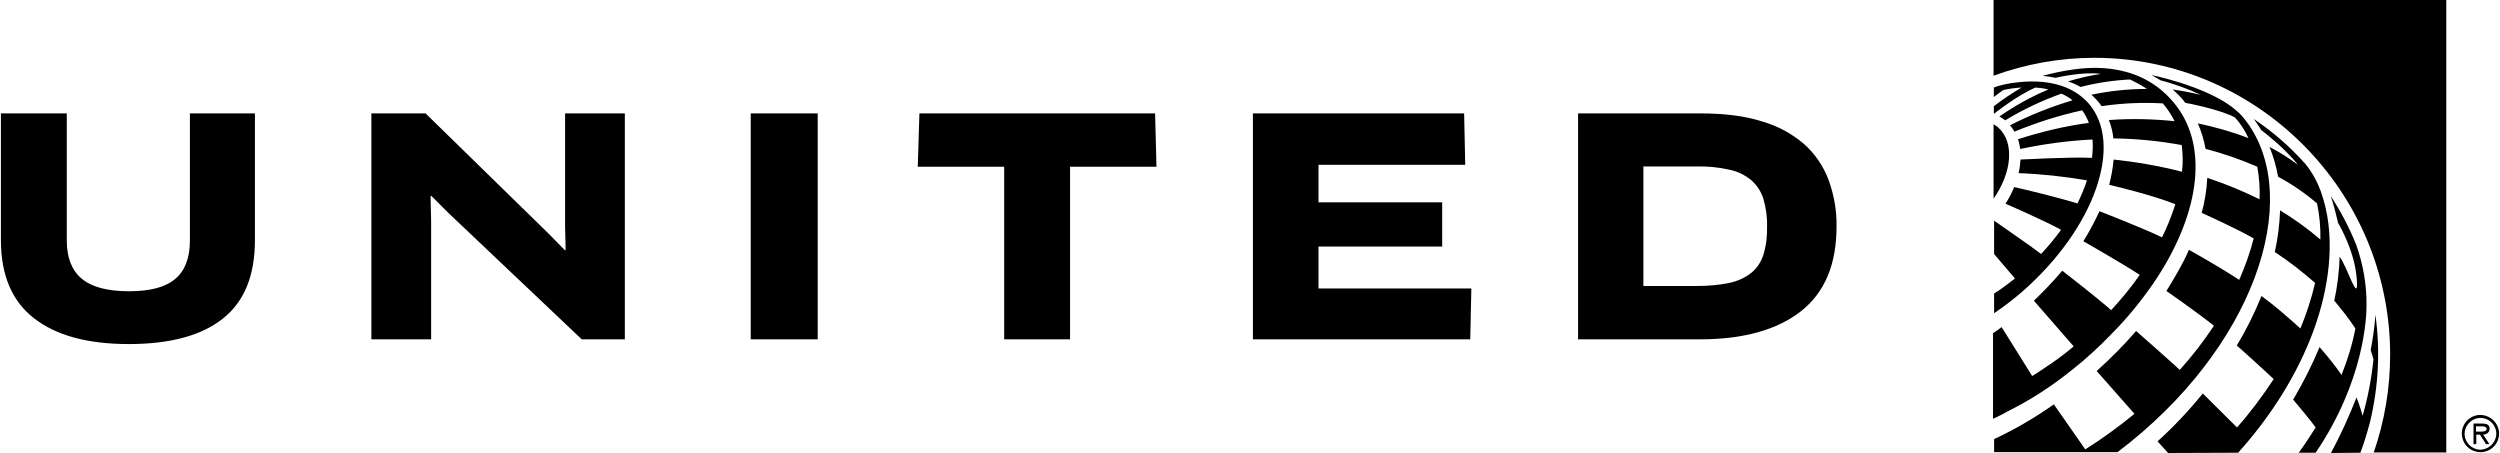 <svg viewBox="0 0 898.9 163" xmlns="http://www.w3.org/2000/svg" width="2500" height="453"><path d="M892.2 161.8c-3.1 0-5.7-2.6-5.7-5.7s2.6-5.7 5.7-5.7 5.7 2.5 5.7 5.7a5.9 5.9 0 0 1-5.7 5.7m0-12.5a6.7 6.7 0 1 0 6.7 6.7c0-3.6-3-6.6-6.7-6.7z"/><path d="M891.9 155.3h-1.3v-1.9h2c.8 0 1.8.1 1.8.9.1 1.1-1.6 1-2.5 1m3.6-1c0-1.6-1.3-1.9-2.6-1.9h-3.2v7.4h1v-3.4h1.3l2.2 3.4h1.2l-2.2-3.4c1.2-.1 2.2-.7 2.3-2.1m-46.5 8.6c1.4-3.7 2.5-7.4 3.5-11.2 3-12.6 3.7-25.6 1.9-38.4-.3 4.3-.9 8.5-1.7 12.7.3.9.8 2.4 1 3.3-.7 6.9-2 13.7-3.9 20.3-.9-3.3-2.1-6.4-2.2-6.6-2.7 6.9-5.7 13.5-9.2 20z"/><path d="M826.8 162.9h6.1c17.4-25.7 18.3-48.5 18.3-52.9.1-7.4-1.2-14.8-3.7-21.9-2.5-6.2-5.6-12.1-9.2-17.6 1 2.9 1.8 6 2.5 9 0 .2.1.4.1.6 1.1 1.9 6.1 10.7 6.8 20.4s-3.5-4.9-6.2-8.1c-.1 5.3-.8 10.6-1.9 15.8 2.7 3.2 5.3 6.5 7.6 10-1.1 5.7-2.8 11.3-5 16.7-2.4-3.5-5.1-6.8-7.9-10-2.7 6.5-5.9 12.8-9.5 18.9 0 0 6.6 7.8 8.1 10-2 3.2-3.9 6.1-6.1 9.1z"/><path d="M805 162.9c11.6-12.9 21.4-28.1 27.3-44.4 5.1-14.1 7.9-31.4 3.4-46.7-.3-1-.7-2-1-3.1-1.3-3.5-3.1-6.7-5.4-9.6-5.5-6.2-11.8-11.7-18.7-16.3 1 1.3 1.9 2.6 2.7 4 0 0 8.3 6.2 13.2 12.5-3.2-2.4-6.6-4.6-10.2-6.4 1.4 3.4 2.4 7 3.1 10.7 5 2.7 9.7 5.9 14 9.6.9 4.3 1.3 8.6 1.2 13-4.5-3.9-9.4-7.4-14.5-10.5-.2 5.1-.8 10.1-1.9 15 5.1 3.3 9.9 7.1 14.5 11.1-1.3 5.6-3.1 11.1-5.3 16.4-4.5-4.1-9.1-8.1-14-11.7-2.5 6.2-5.4 12.1-8.9 17.8 6.8 6 13.3 12.1 13.3 12.1-4 6.1-8.4 12-13.2 17.4l-12.3-12.2c-5 6.1-10.4 11.9-16.3 17.2l3.8 4.2z"/><path d="M808.2 44c-.8-1.1-1.7-2.2-2.7-3.2-.9-.8-1.8-1.6-2.7-2.3-10.2-7.7-29-11.5-29-11.5 1.8 1 3.3 1.9 3.3 1.9 4.9 1.3 9.7 3 14.4 5.2 0 0-6.1-1.4-10-1.9 1.6 1.5 3.2 3 4.5 4.8 0 0 12.5 2.3 17.9 5.3 2 2.2 3.6 4.7 4.8 7.4-5.9-2.3-12-4-18.2-5.3 1.3 2.9 2.2 6 2.8 9.2 6.4 1.6 12.6 3.8 18.6 6.4.7 3.9 1 7.8.8 11.7-6.1-3-12.4-5.6-18.8-7.7-.2 4.3-.9 8.5-2 12.6 0 0 12.9 5.8 18.7 9.2-1.3 5.1-3.1 10.1-5.2 14.9-8.8-5.7-18.1-10.8-18.1-10.8-2.3 5.6-8.1 14.8-8.1 14.8.1.1 9.7 6.7 17.1 12.5-3.7 5.6-7.8 10.9-12.3 15.9-1.5-1.5-15.7-14-15.7-14-4.4 5.1-9.2 9.9-14.2 14.4l13.6 15.4c-5.6 4.6-11.5 8.9-17.7 12.8l-11.3-16.2c-6.8 4.8-14 9-21.5 12.5v4.7h44.4c49.3-37.3 66.9-90.9 46.6-118.7z"/><path d="M783 38.4c-12.3-16.5-31.5-14.2-37.3-13.4-3.7.5-7.4 1.3-11.1 2.3 1.4.1 3.3.4 4.7.7 1-.2 9.9-2.3 16.3-1.4-4 .6-8 1.5-11.8 2.7 1.6.5 3.1 1.2 4.5 2 5.8-1.5 11.8-2.4 17.8-2.7 2.1 1 4.1 2.1 6.1 3.4-6.7 0-13.4.7-20 2.1 1.4 1.2 2.6 2.6 3.7 4.1 7.3-1.1 14.7-1.4 22-1 0 0 1.4 1.7 2 2.6.8 1.2 1.6 2.5 2.2 3.8-7.8-.8-15.8-1-23.6-.4.8 2.1 1.4 4.3 1.6 6.6 8.2.1 16.5.9 24.6 2.4.4 3.2.5 6.4.1 9.6-8.1-2.1-16.3-3.5-24.6-4.4-.3 3.1-.8 6.1-1.6 9.1 1.3.3 15.7 3.7 23.8 7-.2.5-.3 1-.5 1.5-1.2 3.6-2.6 7-4.3 10.4-6.5-3.2-22.5-9.4-22.5-9.4-1.7 3.7-3.6 7.3-5.8 10.8 0 0 13.7 7.8 20.3 12.1-3.1 4.5-6.6 8.7-10.3 12.7-4.8-4.3-16.7-13.5-17.6-14.2-3.8 4.6-8.7 9.4-10.2 10.8l14.3 16.4-.4.4c-3.1 2.6-6.4 5-9.3 6.9-2.5 1.7-4.5 3-5.2 3.4-.2-.3-9.5-15.2-11-17.6-1 .8-2.1 1.5-3.1 2.2v30.8c1.7-.8 3.4-1.6 5.1-2.6 8.3-4.1 16-9.1 23.2-14.9 5.1-4 9.9-8.4 14.4-13.1 5.6-5.6 10.6-11.8 15.1-18.3 15.9-23.4 20.1-47.7 8.4-63.4z"/><path d="M751.2 37.2c-5.9-6.7-15.6-9-26.9-7.4l-.9.1c-.9.2-1.7.3-2.6.5-1.2.3-2.5.6-3.7 1.1v3.4c1.1-.9 2.3-1.7 3.4-2.5 2.2-.5 4.4-.8 6.6-.9-3.5 2-6.8 4.3-10 6.7v2.6l.1.1s8.3-6.6 14.9-9.4c1.5.1 3.1.3 4.6.7-6.2 2.6-12.1 5.9-17.6 9.7.7.4 1.4.9 2.1 1.4 6.4-3.9 13.2-7.1 20.2-9.6 1.4.6 2.8 1.4 4 2.4-7.7 2.3-15.3 5.3-22.5 9 .6.7 1.2 1.5 1.6 2.3l.2-.1c7.8-3.2 15.9-5.8 24.2-7.6 1 1.4 1.8 2.9 2.4 4.5-8.7 1.2-17.2 3.2-25.5 5.9.4 1.1.6 2.3.8 3.5 8.6-1.8 17.3-3 26-3.4.2 2.2.1 4.4-.2 6.6-7.4-.4-25 .6-25.7.6-.1 1.7-.3 3.3-.7 4.9 8.2.3 16.5 1.2 24.6 2.6-.9 2.8-2.1 5.6-3.4 8.3-7.8-2.4-19.7-5.2-22.8-5.9-.8 2.1-1.9 4.1-3.1 6 0 0 14.5 6.3 20 9.4-2.2 3-4.6 5.9-7.2 8.7-1.4-1-2.7-2-3.9-2.9l-13-9.1v12l7.5 8.8c-2.4 1.9-4.9 3.8-7.5 5.4v7.1l.3-.2c3.5-2.4 6.9-5 10.1-7.8 25.7-22.6 36.4-52.8 23.6-67.5z"/><path d="M717 71.5c6.6-9.4 7.6-20.2 1.8-25.5-.5-.5-1.1-.9-1.8-1.3zm36.2-50.7c58.7 0 106.5 48 106.5 106.9 0 12-2 23.8-5.9 35.1h26.1V0H717v27.2h.1c11.6-4.2 23.8-6.4 36.1-6.4zm-119 70.8c-.8 2.6-2.3 4.9-4.4 6.6-2.3 1.8-5 3-7.9 3.6-3.8.8-7.7 1.1-11.7 1.1H591v-43h19.2c4-.1 8 .3 11.9 1.2 2.9.6 5.5 1.9 7.8 3.8 2 1.8 3.5 4.1 4.3 6.7.9 3.2 1.4 6.5 1.3 9.8.1 3.5-.3 6.9-1.3 10.2m14.7-39.7c-4.4-3.8-9.6-6.6-15.2-8.2-6.2-2-13.6-2.9-22.3-2.9h-43.9v81.3h43.9c15.6 0 27.7-3.4 36.3-10.1 8.6-6.8 12.8-16.9 12.8-30.5.1-5.7-.9-11.3-2.8-16.6-1.9-5.1-4.9-9.5-8.8-13M474.1 88.7h44.5V72.8h-44.5V59.3h52.8l-.4-18.5h-76v81.3h78.2l.4-18.3h-55zM330.5 40.8l-.6 19.2H361v62.1h23.7V60h31.1l-.5-19.2zm-60.7 0h24.1v81.3h-24.1zM203 81.2l.2 8.7-.2.2-6.2-6.3-44-43h-19.5v81.3h21.5V79.4l-.2-8.8.3-.1 6.2 6.2 47.9 45.4h15.5V40.8H203zM68 86.6c0 6.1-1.7 10.7-5.2 13.7s-9 4.5-16.7 4.5-13.4-1.5-17-4.5-5.4-7.6-5.4-13.7V40.8H0v45.6c0 12.6 4 22 11.9 28.1 7.9 6.2 19.3 9.3 34.1 9.3 15 0 26.3-3.1 33.9-9.2 7.7-6.1 11.5-15.5 11.5-28.2V40.8H68z"/></svg>